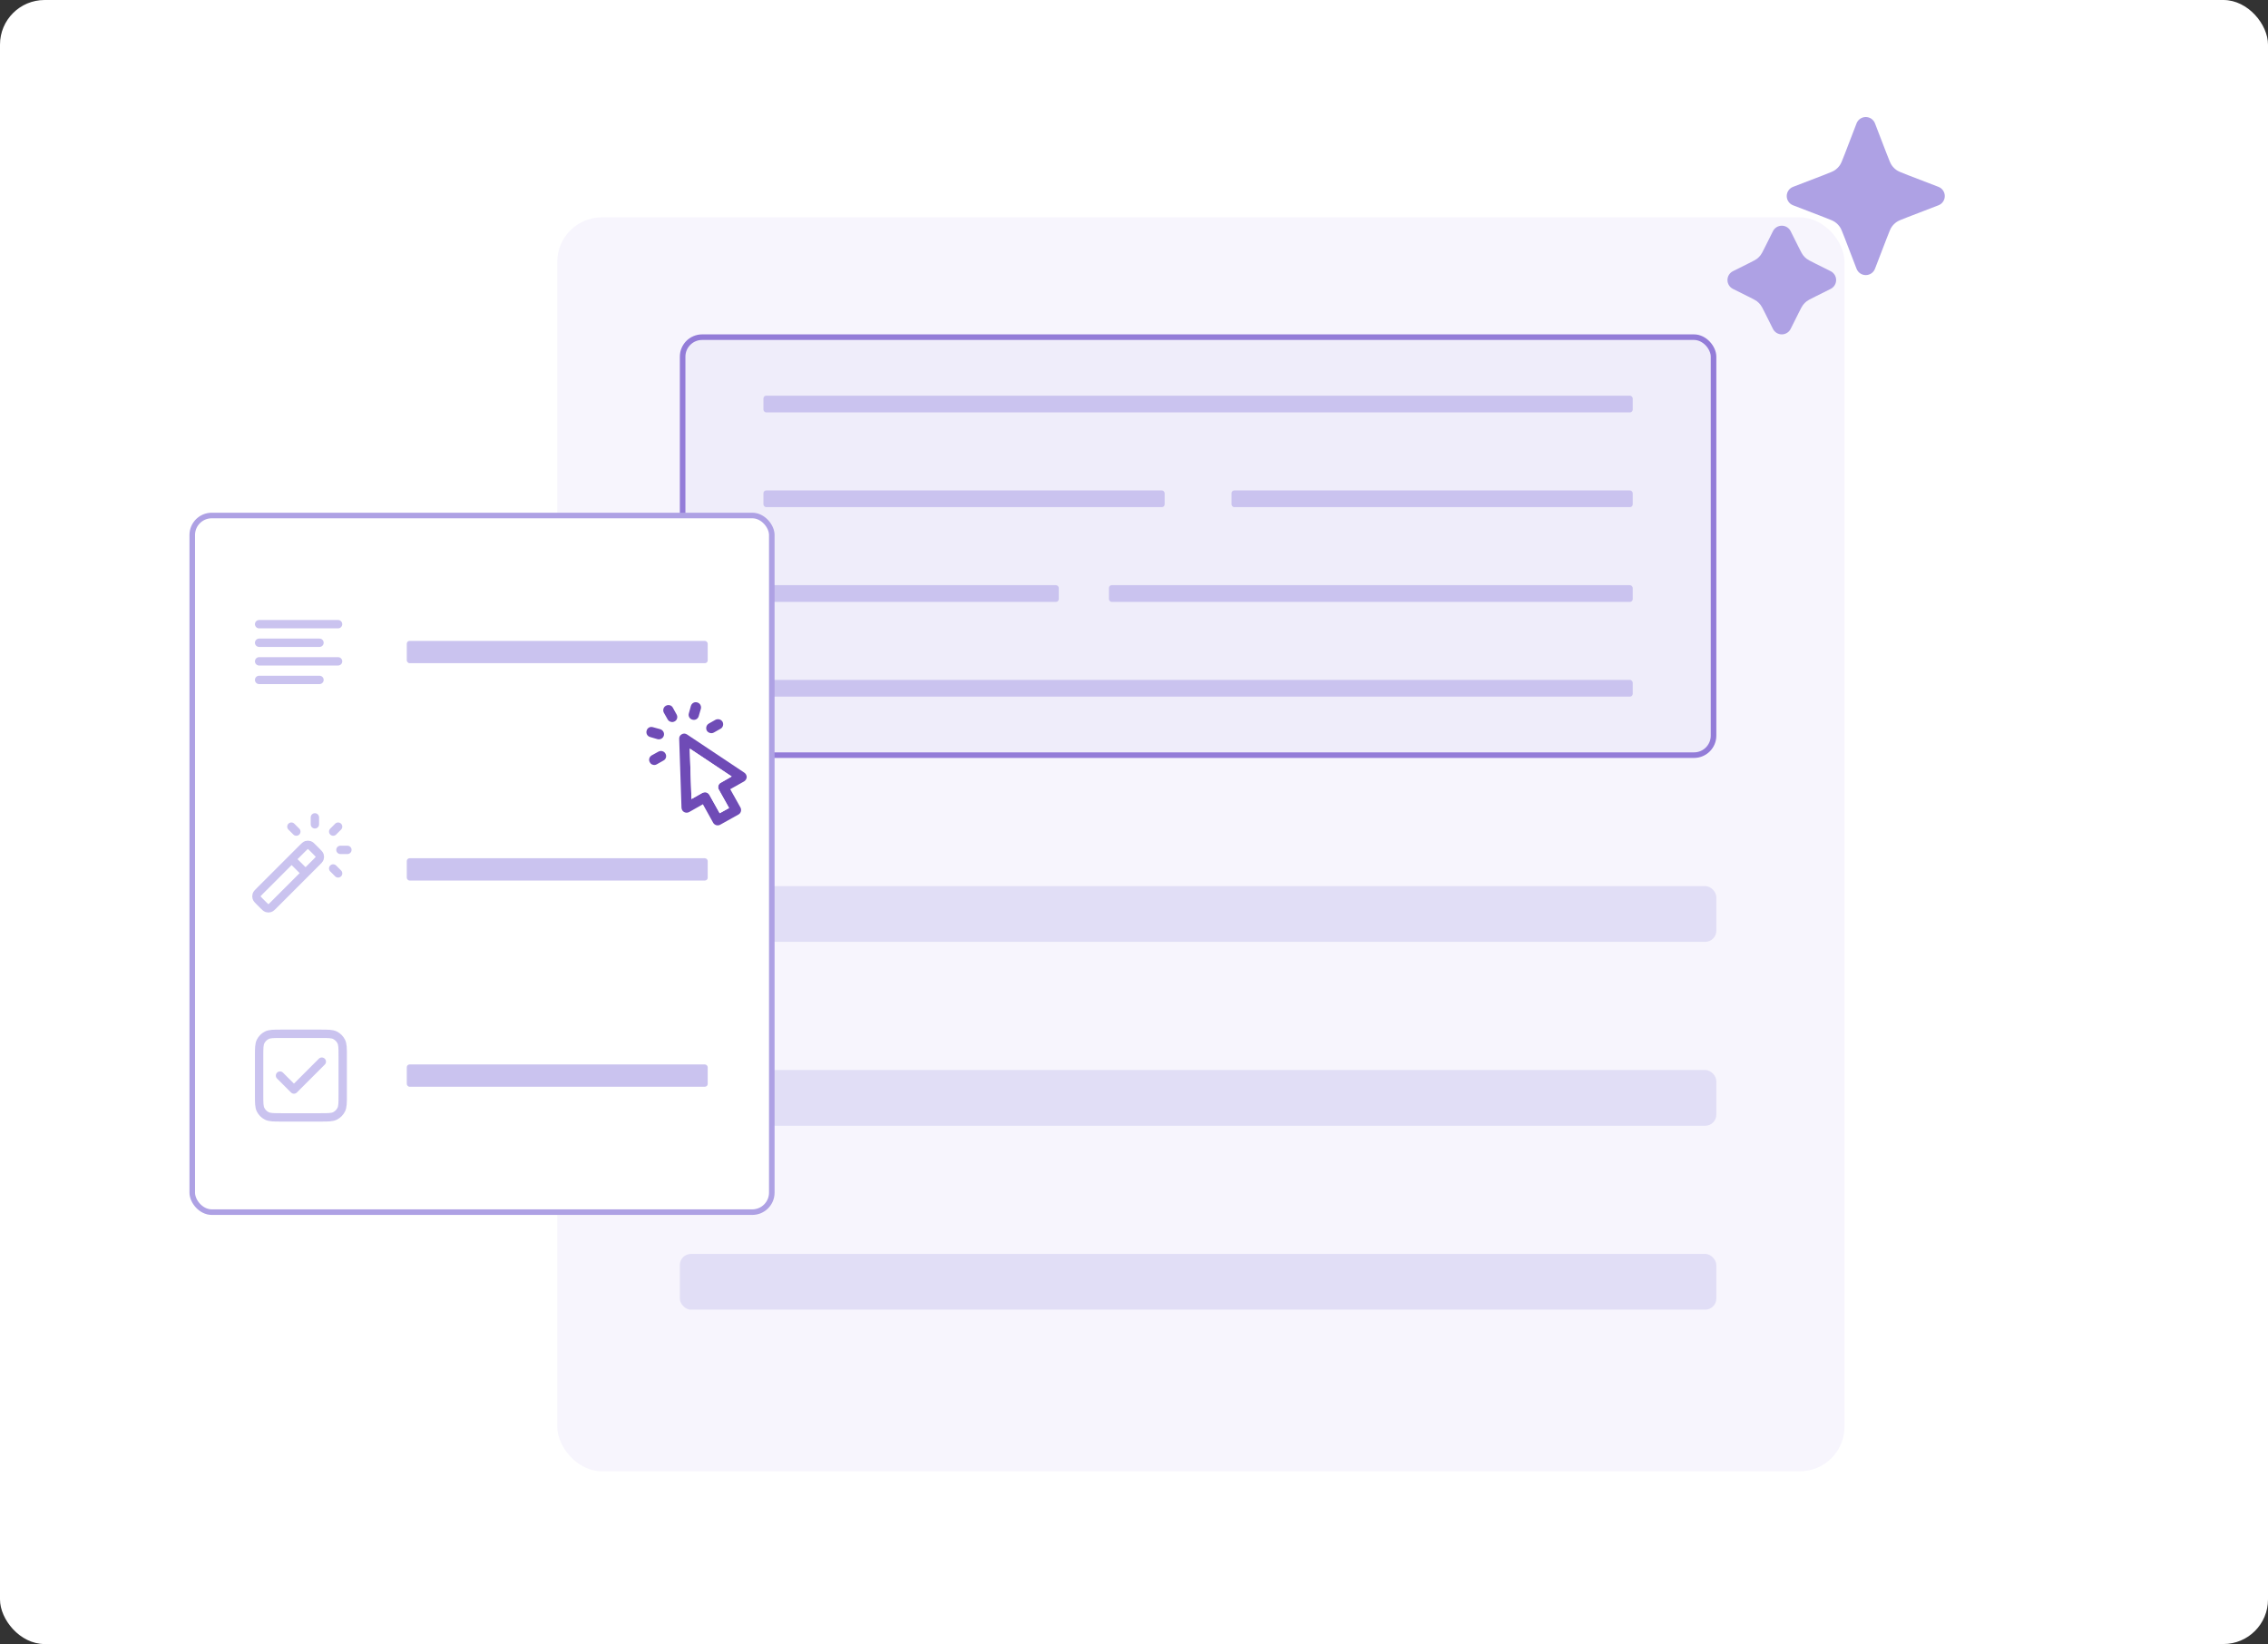 <svg width="407" height="295" viewBox="0 0 407 295" fill="none" xmlns="http://www.w3.org/2000/svg">
<rect x="0" y="0" width="407" height="295" fill="#333333" stroke="none"/>
<rect width="407" height="295" rx="8" fill="white"/>
<rect x="100" y="39" width="231" height="225" rx="8" fill="#F7F5FD"/>
<rect x="122" y="159" width="186" height="10" rx="2" fill="#E1DEF6"/>
<rect x="122" y="192" width="186" height="10" rx="2" fill="#E1DEF6"/>
<rect x="122" y="225" width="186" height="10" rx="2" fill="#E1DEF6"/>
<rect x="122.5" y="60.5" width="185" height="75" rx="3.5" fill="#EFEDFA" stroke="#937CD8"/>
<rect x="137" y="71" width="156" height="3" rx="0.5" fill="#CAC3EF"/>
<rect x="137" y="88" width="72" height="3" rx="0.5" fill="#CAC3EF"/>
<rect x="221" y="88" width="72" height="3" rx="0.5" fill="#CAC3EF"/>
<rect x="137" y="105" width="53" height="3" rx="0.5" fill="#CAC3EF"/>
<rect x="199" y="105" width="94" height="3" rx="0.5" fill="#CAC3EF"/>
<rect x="137" y="122" width="156" height="3" rx="0.5" fill="#CAC3EF"/>
<g clip-path="url(#clip0_3891_211199)">
<path d="M347.864 33.527L342.431 31.438C341.047 30.905 340.648 30.738 340.326 30.509C340.003 30.279 339.72 29.997 339.491 29.674C339.262 29.352 339.095 28.953 338.562 27.569L336.472 22.136C336.209 21.452 335.552 21 334.818 21C334.085 21 333.427 21.452 333.164 22.136L331.074 27.569C330.542 28.953 330.374 29.352 330.145 29.674C329.916 29.997 329.634 30.279 329.31 30.509C328.989 30.738 328.59 30.905 327.205 31.438L321.773 33.527C321.088 33.791 320.636 34.448 320.636 35.182C320.636 35.915 321.088 36.573 321.773 36.836L327.205 38.926C328.59 39.458 328.989 39.626 329.31 39.854C329.634 40.084 329.916 40.366 330.145 40.689C330.374 41.011 330.542 41.41 331.074 42.795L333.164 48.227C333.427 48.912 334.085 49.363 334.818 49.363C335.552 49.363 336.209 48.912 336.472 48.227L338.562 42.795C339.095 41.41 339.262 41.011 339.491 40.689C339.72 40.366 340.003 40.084 340.326 39.854C340.647 39.626 341.047 39.458 342.431 38.926L347.864 36.836C348.548 36.573 349 35.915 349 35.182C349 34.448 348.548 33.791 347.864 33.527Z" fill="#AEA1E4"/>
<path d="M328.52 48.664L325.739 47.274C324.737 46.773 324.449 46.62 324.208 46.435C323.967 46.249 323.751 46.033 323.565 45.791C323.38 45.551 323.227 45.263 322.726 44.261L321.336 41.48C321.035 40.879 320.422 40.5 319.75 40.5C319.079 40.5 318.465 40.879 318.164 41.48L316.774 44.261C316.273 45.263 316.121 45.551 315.935 45.791C315.749 46.033 315.533 46.249 315.292 46.435C315.051 46.62 314.763 46.773 313.761 47.274L310.98 48.664C310.379 48.965 310 49.579 310 50.25C310 50.922 310.379 51.535 310.98 51.836L313.761 53.226C314.763 53.727 315.051 53.88 315.292 54.065C315.533 54.251 315.749 54.467 315.935 54.709C316.12 54.949 316.273 55.237 316.774 56.239L318.164 59.02C318.465 59.621 319.079 60 319.75 60C320.421 60 321.035 59.621 321.336 59.02L322.726 56.239C323.227 55.237 323.38 54.949 323.565 54.709C323.751 54.467 323.967 54.251 324.208 54.065C324.449 53.88 324.737 53.727 325.739 53.226L328.52 51.836C329.121 51.535 329.5 50.922 329.5 50.25C329.5 49.579 329.121 48.965 328.52 48.664Z" fill="#AEA1E4"/>
</g>
<rect x="34.5" y="92.5" width="104" height="125" rx="3.5" fill="white" stroke="#AEA1E4"/>
<path d="M57.333 115.333H46.5M60.667 112H46.5M60.667 118.667H46.5M57.333 122H46.5" stroke="#CAC3EF" stroke-width="1.5" stroke-linecap="round" stroke-linejoin="round"/>
<path d="M54.833 156.666L52.333 154.166M56.509 147.916V146.666M59.791 149.217L60.675 148.333M59.791 155.833L60.675 156.717M53.175 149.217L52.291 148.333M61.092 152.499H62.342M49.109 162.39L56.807 154.692C57.137 154.362 57.302 154.197 57.364 154.007C57.418 153.839 57.418 153.659 57.364 153.492C57.302 153.302 57.137 153.137 56.807 152.807L56.193 152.192C55.863 151.862 55.698 151.697 55.508 151.635C55.34 151.581 55.16 151.581 54.992 151.635C54.802 151.697 54.637 151.862 54.307 152.192L46.609 159.89C46.279 160.22 46.114 160.385 46.053 160.575C45.998 160.743 45.998 160.923 46.053 161.09C46.114 161.28 46.279 161.445 46.609 161.775L47.224 162.39C47.554 162.72 47.719 162.885 47.909 162.947C48.077 163.001 48.257 163.001 48.424 162.947C48.614 162.885 48.779 162.72 49.109 162.39Z" stroke="#CAC3EF" stroke-width="1.5" stroke-linecap="round" stroke-linejoin="round"/>
<path d="M50.25 193L52.75 195.5L57.75 190.5M50.5 200.5H57.5C58.9 200.5 59.6 200.5 60.135 200.228C60.605 199.988 60.988 199.605 61.227 199.135C61.5 198.6 61.5 197.9 61.5 196.5V189.5C61.5 188.1 61.5 187.4 61.227 186.865C60.988 186.395 60.605 186.012 60.135 185.772C59.6 185.5 58.9 185.5 57.5 185.5H50.5C49.1 185.5 48.4 185.5 47.865 185.772C47.395 186.012 47.012 186.395 46.773 186.865C46.5 187.4 46.5 188.1 46.5 189.5V196.5C46.5 197.9 46.5 198.6 46.773 199.135C47.012 199.605 47.395 199.988 47.865 200.228C48.4 200.5 49.1 200.5 50.5 200.5Z" stroke="#CAC3EF" stroke-width="1.5" stroke-linecap="round" stroke-linejoin="round"/>
<rect x="73" y="115" width="54" height="4" rx="0.5" fill="#CAC3EF"/>
<rect x="73" y="154" width="54" height="4" rx="0.5" fill="#CAC3EF"/>
<rect x="73" y="191" width="54" height="4" rx="0.5" fill="#CAC3EF"/>
<path d="M133.585 138.653C133.844 138.835 134 139.12 134 139.458C133.974 139.769 133.792 140.054 133.533 140.21L131.042 141.611L132.884 144.907C133.118 145.348 132.962 145.919 132.521 146.153L129.225 147.995C129.017 148.099 128.784 148.125 128.55 148.073C128.317 147.995 128.109 147.865 127.98 147.632L126.137 144.31L123.672 145.711C123.387 145.867 123.049 145.867 122.764 145.711C122.479 145.556 122.323 145.27 122.297 144.933L121.882 132.581C121.856 132.243 122.037 131.906 122.349 131.75C122.634 131.569 123.023 131.595 123.309 131.802L133.585 138.653ZM129.355 140.444L131.301 139.328L123.776 134.32L124.087 143.376L126.059 142.26C126.293 142.156 126.526 142.13 126.76 142.182C126.993 142.26 127.175 142.416 127.305 142.623L129.147 145.919L130.834 144.985L128.992 141.689C128.862 141.482 128.836 141.222 128.914 140.989C128.966 140.755 129.122 140.547 129.355 140.444Z" fill="#6F4BB6"/>
<path d="M131.301 139.33L129.355 140.446C129.122 140.55 128.966 140.758 128.914 140.991C128.836 141.225 128.862 141.484 128.992 141.692L130.834 144.988L129.148 145.922L127.305 142.626C127.176 142.418 126.994 142.263 126.76 142.185C126.527 142.133 126.293 142.159 126.06 142.263L124.087 143.379L123.776 134.322L131.301 139.33Z" fill="white"/>
<path d="M129.666 129.52C129.9 129.961 129.744 130.532 129.303 130.766L128.109 131.44C127.876 131.57 127.616 131.596 127.409 131.518C127.175 131.466 126.967 131.311 126.838 131.103C126.604 130.636 126.76 130.091 127.201 129.832L128.395 129.157C128.862 128.923 129.407 129.079 129.666 129.52Z" fill="#6F4BB6"/>
<path d="M125.125 126.043C125.618 126.172 125.904 126.691 125.774 127.184L125.385 128.508C125.255 129.001 124.736 129.286 124.243 129.131C123.75 129.001 123.464 128.482 123.62 127.989L123.983 126.665C124.139 126.172 124.632 125.887 125.125 126.043Z" fill="#6F4BB6"/>
<path d="M121.414 128.195C121.674 128.636 121.518 129.207 121.077 129.44C120.844 129.57 120.584 129.596 120.376 129.518C120.143 129.466 119.935 129.31 119.806 129.077L119.131 127.883C118.897 127.442 119.053 126.871 119.494 126.638C119.935 126.378 120.506 126.534 120.74 126.975L121.414 128.195Z" fill="#6F4BB6"/>
<path d="M119.416 135.227C119.676 135.668 119.52 136.239 119.053 136.473L117.859 137.147C117.626 137.277 117.392 137.303 117.158 137.225C116.925 137.173 116.743 137.018 116.613 136.784C116.354 136.343 116.51 135.798 116.951 135.539L118.17 134.864C118.612 134.63 119.183 134.786 119.416 135.227Z" fill="#6F4BB6"/>
<path d="M118.482 130.843C118.975 130.999 119.261 131.492 119.131 131.985C119.001 132.478 118.482 132.764 117.989 132.634L116.665 132.245C116.172 132.115 115.887 131.596 116.043 131.103C116.172 130.61 116.665 130.324 117.158 130.48L118.482 130.843Z" fill="#6F4BB6"/>
<defs>
<clipPath id="clip0_3891_211199">
<rect width="39" height="39" fill="white" transform="translate(310 21)"/>
</clipPath>
</defs>
</svg>
